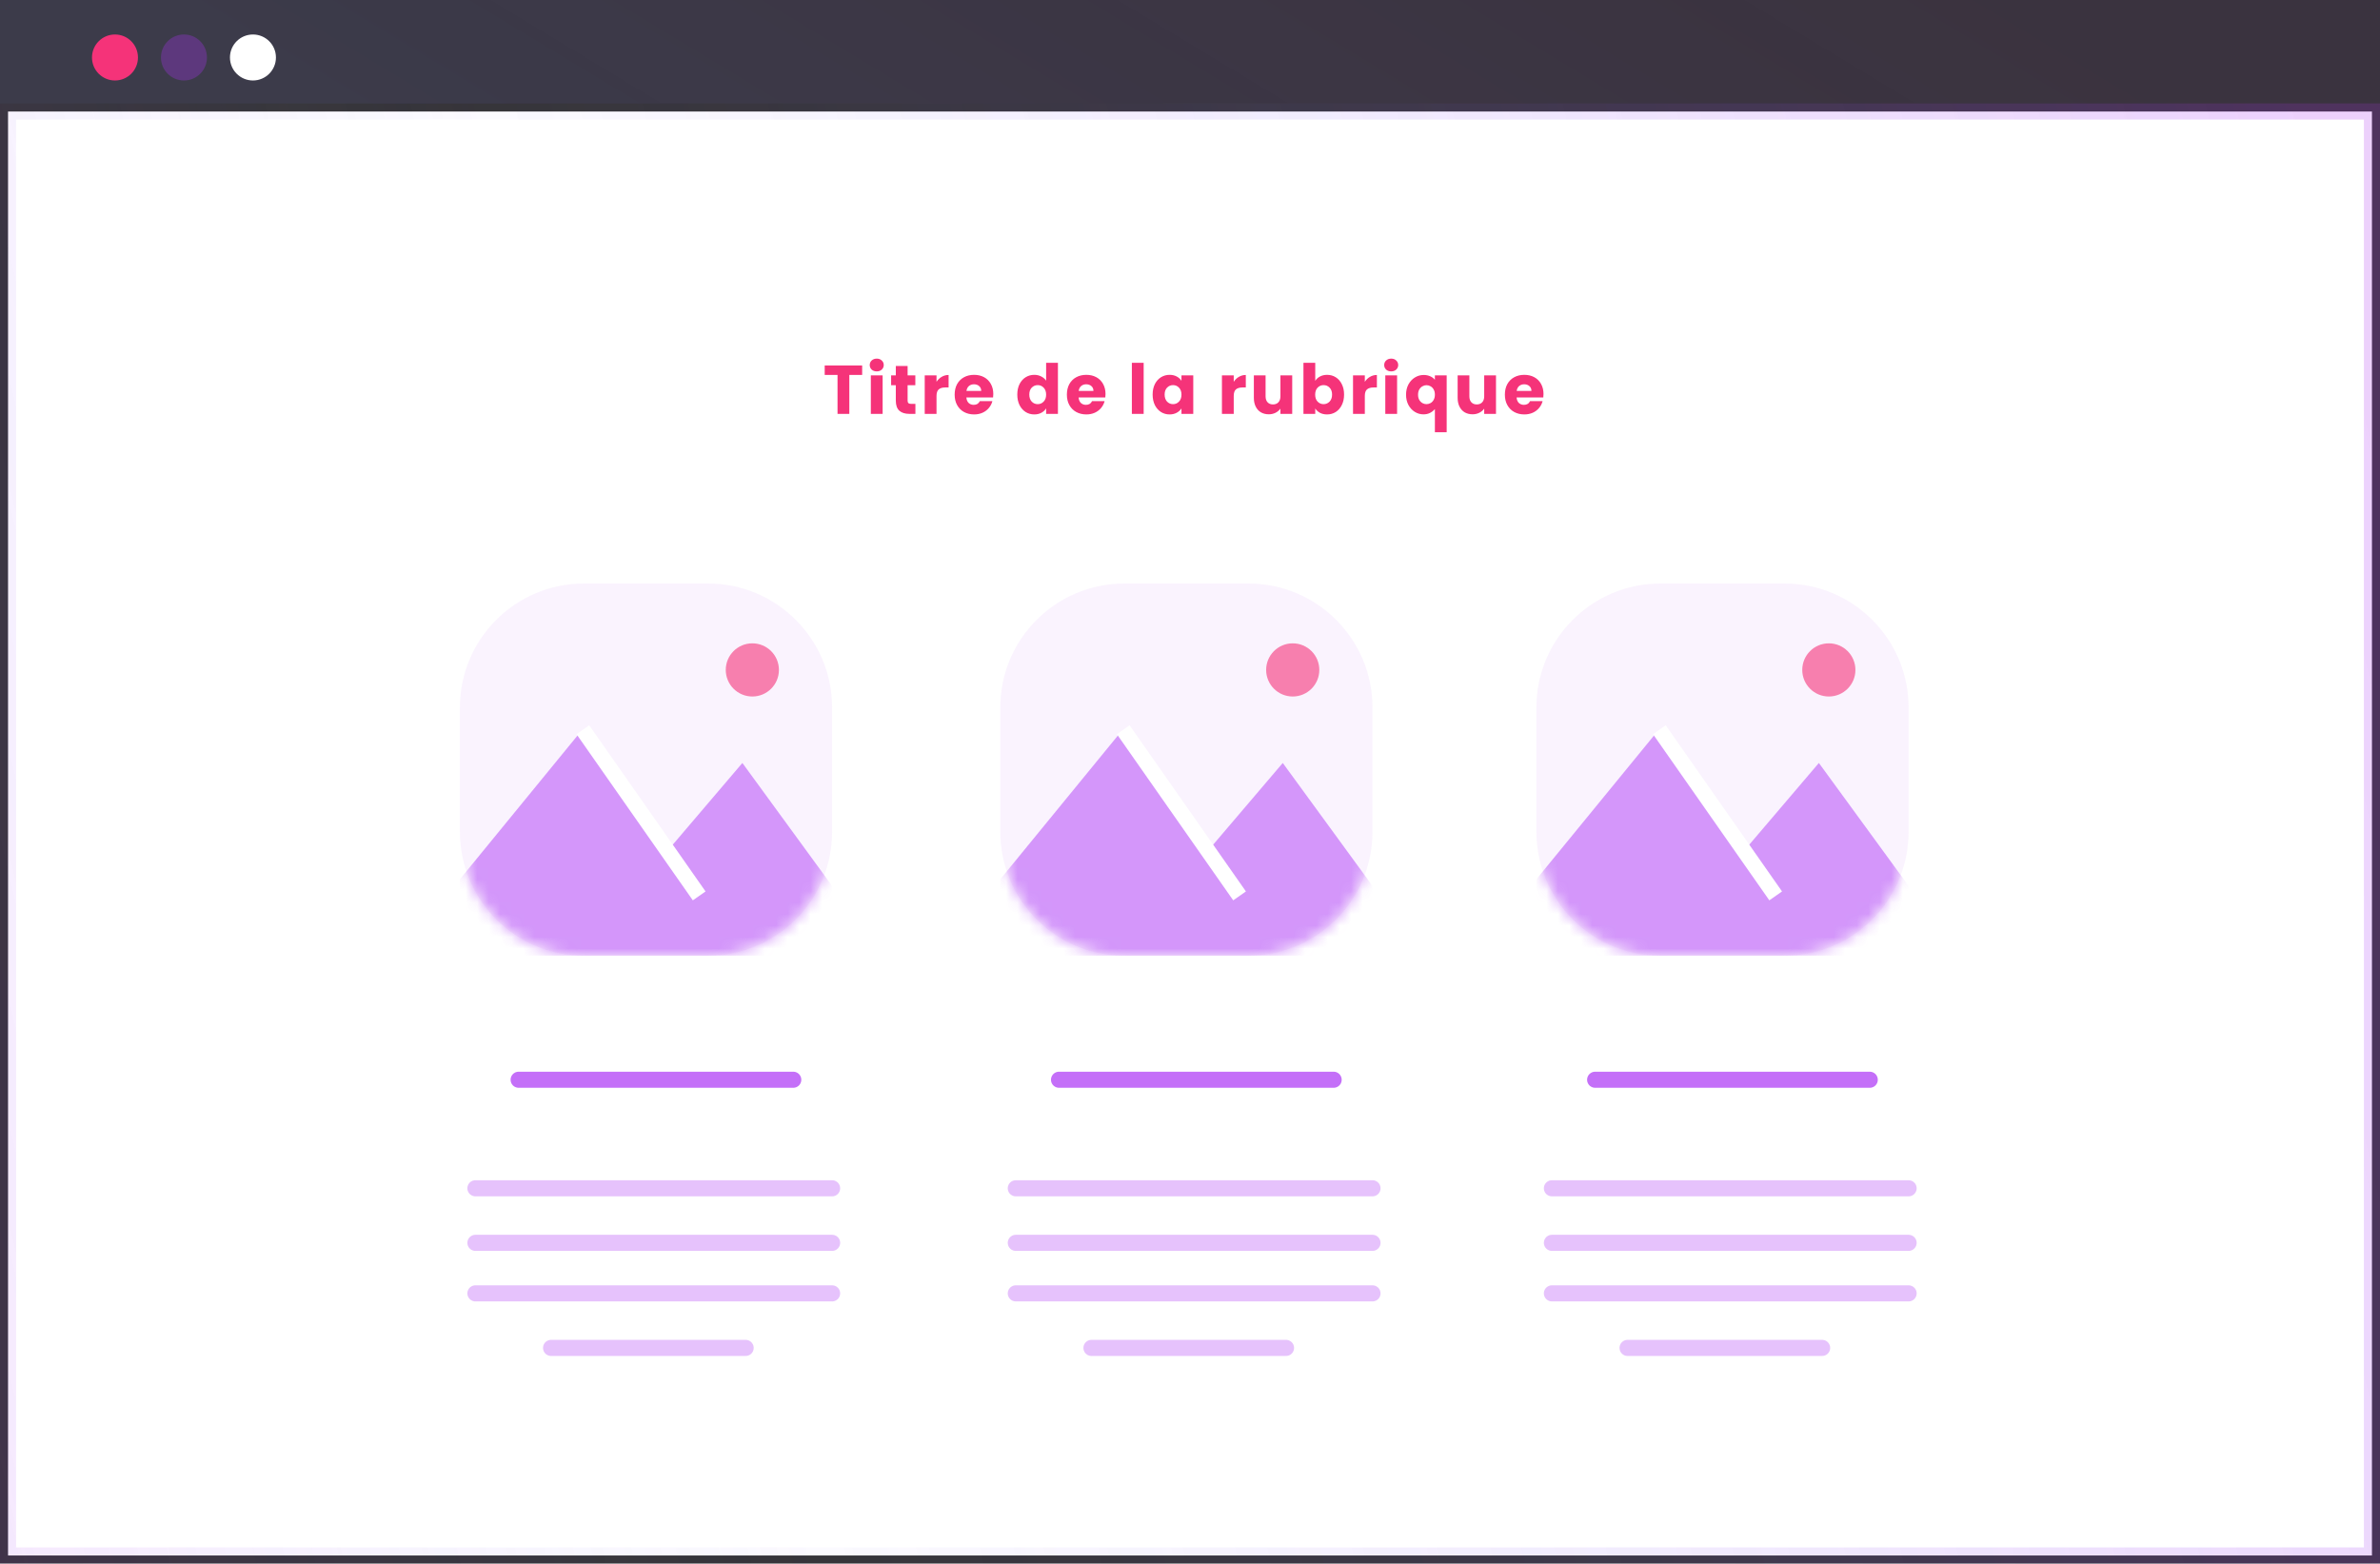<svg xmlns="http://www.w3.org/2000/svg" width="207" height="136" viewBox="0 0 207 136" fill="none"><rect x="0" y="0" width="207" height="136" fill="#333333" stroke="none"/><rect x="0.7" y="9.7" width="205.6" height="125.6" fill="white"></rect><rect x="0.7" y="9.7" width="205.6" height="125.6" stroke="url(#paint0_linear_1307_7713)" stroke-width="1.4"></rect><rect x="0.7" y="9.7" width="205.6" height="125.6" stroke="url(#paint1_linear_1307_7713)" stroke-width="1.4"></rect><path d="M141.558 117.244H158.479" stroke="#AC33F5" stroke-opacity="0.3" stroke-width="1.4" stroke-linecap="round" stroke-linejoin="round"></path><path d="M138.737 93.919H162.621" stroke="#AC33F5" stroke-opacity="0.7" stroke-width="1.4" stroke-linecap="round" stroke-linejoin="round"></path><path d="M134.977 108.105H166" stroke="#AC33F5" stroke-opacity="0.3" stroke-width="1.4" stroke-linecap="round" stroke-linejoin="round"></path><path d="M134.977 112.5H166" stroke="#AC33F5" stroke-opacity="0.3" stroke-width="1.4" stroke-linecap="round" stroke-linejoin="round"></path><path d="M134.977 103.36H166" stroke="#AC33F5" stroke-opacity="0.3" stroke-width="1.4" stroke-linecap="round" stroke-linejoin="round"></path><path d="M133.628 61.547C133.628 55.587 138.459 50.756 144.419 50.756H155.209C161.169 50.756 166 55.587 166 61.547V72.337C166 78.297 161.169 83.128 155.209 83.128H144.419C138.459 83.128 133.628 78.297 133.628 72.337V61.547Z" fill="#AC33F5" fill-opacity="0.06"></path><mask id="mask0_1307_7713" style="mask-type:alpha" maskUnits="userSpaceOnUse" x="133" y="50" width="33" height="34"><path d="M133.628 61.547C133.628 55.587 138.459 50.756 144.419 50.756H155.209C161.169 50.756 166 55.587 166 61.547V72.337C166 78.297 161.169 83.128 155.209 83.128H144.419C138.459 83.128 133.628 78.297 133.628 72.337V61.547Z" fill="white"></path></mask><g mask="url(#mask0_1307_7713)"><path opacity="0.7" d="M151.548 74.168L144.033 63.763L133.628 76.48V83.128H166V77.058L158.196 66.364L151.548 74.168Z" fill="#C470F8"></path><path d="M144.322 63.474L154.439 77.926" stroke="white" stroke-width="1.349"></path><circle opacity="0.6" cx="159.063" cy="58.271" r="2.312" fill="#F53379"></circle></g><path d="M94.93 117.244H111.851" stroke="#AC33F5" stroke-opacity="0.3" stroke-width="1.4" stroke-linecap="round" stroke-linejoin="round"></path><path d="M92.109 93.919H115.993" stroke="#AC33F5" stroke-opacity="0.7" stroke-width="1.4" stroke-linecap="round" stroke-linejoin="round"></path><path d="M88.349 108.105H119.372" stroke="#AC33F5" stroke-opacity="0.3" stroke-width="1.4" stroke-linecap="round" stroke-linejoin="round"></path><path d="M88.349 112.5H119.372" stroke="#AC33F5" stroke-opacity="0.3" stroke-width="1.4" stroke-linecap="round" stroke-linejoin="round"></path><path d="M88.349 103.36H119.372" stroke="#AC33F5" stroke-opacity="0.3" stroke-width="1.4" stroke-linecap="round" stroke-linejoin="round"></path><path d="M87 61.547C87 55.587 91.831 50.756 97.791 50.756H108.581C114.541 50.756 119.372 55.587 119.372 61.547V72.337C119.372 78.297 114.541 83.128 108.581 83.128H97.791C91.831 83.128 87 78.297 87 72.337V61.547Z" fill="#AC33F5" fill-opacity="0.06"></path><mask id="mask1_1307_7713" style="mask-type:alpha" maskUnits="userSpaceOnUse" x="87" y="50" width="33" height="34"><path d="M87 61.547C87 55.587 91.831 50.756 97.791 50.756H108.581C114.541 50.756 119.372 55.587 119.372 61.547V72.337C119.372 78.297 114.541 83.128 108.581 83.128H97.791C91.831 83.128 87 78.297 87 72.337V61.547Z" fill="white"></path></mask><g mask="url(#mask1_1307_7713)"><path opacity="0.7" d="M104.92 74.168L97.405 63.763L87 76.48V83.128H119.372V77.058L111.568 66.364L104.92 74.168Z" fill="#C470F8"></path><path d="M97.694 63.474L107.811 77.926" stroke="white" stroke-width="1.349"></path><circle opacity="0.6" cx="112.435" cy="58.271" r="2.312" fill="#F53379"></circle></g><path d="M47.93 117.244H64.852" stroke="#AC33F5" stroke-opacity="0.3" stroke-width="1.4" stroke-linecap="round" stroke-linejoin="round"></path><path d="M45.109 93.919H68.993" stroke="#AC33F5" stroke-opacity="0.7" stroke-width="1.4" stroke-linecap="round" stroke-linejoin="round"></path><path d="M41.349 108.105H72.372" stroke="#AC33F5" stroke-opacity="0.3" stroke-width="1.4" stroke-linecap="round" stroke-linejoin="round"></path><path d="M41.349 112.5H72.372" stroke="#AC33F5" stroke-opacity="0.3" stroke-width="1.4" stroke-linecap="round" stroke-linejoin="round"></path><path d="M41.349 103.36H72.372" stroke="#AC33F5" stroke-opacity="0.3" stroke-width="1.4" stroke-linecap="round" stroke-linejoin="round"></path><path d="M40 61.547C40 55.587 44.831 50.756 50.791 50.756H61.581C67.541 50.756 72.372 55.587 72.372 61.547V72.337C72.372 78.297 67.541 83.128 61.581 83.128H50.791C44.831 83.128 40 78.297 40 72.337V61.547Z" fill="#AC33F5" fill-opacity="0.06"></path><mask id="mask2_1307_7713" style="mask-type:alpha" maskUnits="userSpaceOnUse" x="40" y="50" width="33" height="34"><path d="M40 61.547C40 55.587 44.831 50.756 50.791 50.756H61.581C67.541 50.756 72.372 55.587 72.372 61.547V72.337C72.372 78.297 67.541 83.128 61.581 83.128H50.791C44.831 83.128 40 78.297 40 72.337V61.547Z" fill="white"></path></mask><g mask="url(#mask2_1307_7713)"><path opacity="0.7" d="M57.92 74.168L50.405 63.763L40 76.48V83.128H72.372V77.058L64.568 66.364L57.92 74.168Z" fill="#C470F8"></path><path d="M50.694 63.474L60.811 77.926" stroke="white" stroke-width="1.349"></path><circle opacity="0.6" cx="65.435" cy="58.271" r="2.312" fill="#F53379"></circle></g><rect width="207" height="9" fill="url(#paint2_linear_1307_7713)"></rect><circle cx="10" cy="5" r="2" fill="#F53379"></circle><circle cx="16" cy="5" r="2" fill="#AC33F5" fill-opacity="0.3"></circle><circle cx="22" cy="5" r="2" fill="white"></circle><path d="M74.986 31.788V32.61H73.87V36H72.844V32.61H71.728V31.788H74.986ZM76.257 32.304C76.077 32.304 75.929 32.252 75.813 32.148C75.701 32.04 75.645 31.908 75.645 31.752C75.645 31.592 75.701 31.46 75.813 31.356C75.929 31.248 76.077 31.194 76.257 31.194C76.433 31.194 76.577 31.248 76.689 31.356C76.805 31.46 76.863 31.592 76.863 31.752C76.863 31.908 76.805 32.04 76.689 32.148C76.577 32.252 76.433 32.304 76.257 32.304ZM76.767 32.652V36H75.741V32.652H76.767ZM79.617 35.13V36H79.095C78.723 36 78.433 35.91 78.225 35.73C78.017 35.546 77.913 35.248 77.913 34.836V33.504H77.505V32.652H77.913V31.836H78.939V32.652H79.611V33.504H78.939V34.848C78.939 34.948 78.963 35.02 79.011 35.064C79.059 35.108 79.139 35.13 79.251 35.13H79.617ZM81.454 33.21C81.574 33.026 81.724 32.882 81.904 32.778C82.084 32.67 82.284 32.616 82.504 32.616V33.702H82.222C81.966 33.702 81.774 33.758 81.646 33.87C81.518 33.978 81.454 34.17 81.454 34.446V36H80.428V32.652H81.454V33.21ZM86.391 34.272C86.391 34.368 86.385 34.468 86.373 34.572H84.051C84.067 34.78 84.133 34.94 84.249 35.052C84.369 35.16 84.515 35.214 84.687 35.214C84.943 35.214 85.121 35.106 85.221 34.89H86.313C86.257 35.11 86.155 35.308 86.007 35.484C85.863 35.66 85.681 35.798 85.461 35.898C85.241 35.998 84.995 36.048 84.723 36.048C84.395 36.048 84.103 35.978 83.847 35.838C83.591 35.698 83.391 35.498 83.247 35.238C83.103 34.978 83.031 34.674 83.031 34.326C83.031 33.978 83.101 33.674 83.241 33.414C83.385 33.154 83.585 32.954 83.841 32.814C84.097 32.674 84.391 32.604 84.723 32.604C85.047 32.604 85.335 32.672 85.587 32.808C85.839 32.944 86.035 33.138 86.175 33.39C86.319 33.642 86.391 33.936 86.391 34.272ZM85.341 34.002C85.341 33.826 85.281 33.686 85.161 33.582C85.041 33.478 84.891 33.426 84.711 33.426C84.539 33.426 84.393 33.476 84.273 33.576C84.157 33.676 84.085 33.818 84.057 34.002H85.341ZM88.479 34.32C88.479 33.976 88.543 33.674 88.671 33.414C88.803 33.154 88.981 32.954 89.205 32.814C89.429 32.674 89.679 32.604 89.955 32.604C90.175 32.604 90.375 32.65 90.555 32.742C90.739 32.834 90.883 32.958 90.987 33.114V31.56H92.013V36H90.987V35.52C90.891 35.68 90.753 35.808 90.573 35.904C90.397 36 90.191 36.048 89.955 36.048C89.679 36.048 89.429 35.978 89.205 35.838C88.981 35.694 88.803 35.492 88.671 35.232C88.543 34.968 88.479 34.664 88.479 34.32ZM90.987 34.326C90.987 34.07 90.915 33.868 90.771 33.72C90.631 33.572 90.459 33.498 90.255 33.498C90.051 33.498 89.877 33.572 89.733 33.72C89.593 33.864 89.523 34.064 89.523 34.32C89.523 34.576 89.593 34.78 89.733 34.932C89.877 35.08 90.051 35.154 90.255 35.154C90.459 35.154 90.631 35.08 90.771 34.932C90.915 34.784 90.987 34.582 90.987 34.326ZM96.152 34.272C96.152 34.368 96.146 34.468 96.134 34.572H93.812C93.828 34.78 93.894 34.94 94.01 35.052C94.13 35.16 94.276 35.214 94.448 35.214C94.704 35.214 94.882 35.106 94.982 34.89H96.074C96.018 35.11 95.916 35.308 95.768 35.484C95.624 35.66 95.442 35.798 95.222 35.898C95.002 35.998 94.756 36.048 94.484 36.048C94.156 36.048 93.864 35.978 93.608 35.838C93.352 35.698 93.152 35.498 93.008 35.238C92.864 34.978 92.792 34.674 92.792 34.326C92.792 33.978 92.862 33.674 93.002 33.414C93.146 33.154 93.346 32.954 93.602 32.814C93.858 32.674 94.152 32.604 94.484 32.604C94.808 32.604 95.096 32.672 95.348 32.808C95.6 32.944 95.796 33.138 95.936 33.39C96.08 33.642 96.152 33.936 96.152 34.272ZM95.102 34.002C95.102 33.826 95.042 33.686 94.922 33.582C94.802 33.478 94.652 33.426 94.472 33.426C94.3 33.426 94.154 33.476 94.034 33.576C93.918 33.676 93.846 33.818 93.818 34.002H95.102ZM99.47 31.56V36H98.444V31.56H99.47ZM100.25 34.32C100.25 33.976 100.314 33.674 100.442 33.414C100.574 33.154 100.752 32.954 100.976 32.814C101.2 32.674 101.45 32.604 101.726 32.604C101.962 32.604 102.168 32.652 102.344 32.748C102.524 32.844 102.662 32.97 102.758 33.126V32.652H103.784V36H102.758V35.526C102.658 35.682 102.518 35.808 102.338 35.904C102.162 36 101.956 36.048 101.72 36.048C101.448 36.048 101.2 35.978 100.976 35.838C100.752 35.694 100.574 35.492 100.442 35.232C100.314 34.968 100.25 34.664 100.25 34.32ZM102.758 34.326C102.758 34.07 102.686 33.868 102.542 33.72C102.402 33.572 102.23 33.498 102.026 33.498C101.822 33.498 101.648 33.572 101.504 33.72C101.364 33.864 101.294 34.064 101.294 34.32C101.294 34.576 101.364 34.78 101.504 34.932C101.648 35.08 101.822 35.154 102.026 35.154C102.23 35.154 102.402 35.08 102.542 34.932C102.686 34.784 102.758 34.582 102.758 34.326ZM107.304 33.21C107.424 33.026 107.574 32.882 107.754 32.778C107.934 32.67 108.134 32.616 108.354 32.616V33.702H108.072C107.816 33.702 107.624 33.758 107.496 33.87C107.368 33.978 107.304 34.17 107.304 34.446V36H106.278V32.652H107.304V33.21ZM112.39 32.652V36H111.364V35.544C111.26 35.692 111.118 35.812 110.938 35.904C110.762 35.992 110.566 36.036 110.35 36.036C110.094 36.036 109.868 35.98 109.672 35.868C109.476 35.752 109.324 35.586 109.216 35.37C109.108 35.154 109.054 34.9 109.054 34.608V32.652H110.074V34.47C110.074 34.694 110.132 34.868 110.248 34.992C110.364 35.116 110.52 35.178 110.716 35.178C110.916 35.178 111.074 35.116 111.19 34.992C111.306 34.868 111.364 34.694 111.364 34.47V32.652H112.39ZM114.393 33.126C114.489 32.97 114.627 32.844 114.807 32.748C114.987 32.652 115.193 32.604 115.425 32.604C115.701 32.604 115.951 32.674 116.175 32.814C116.399 32.954 116.575 33.154 116.703 33.414C116.835 33.674 116.901 33.976 116.901 34.32C116.901 34.664 116.835 34.968 116.703 35.232C116.575 35.492 116.399 35.694 116.175 35.838C115.951 35.978 115.701 36.048 115.425 36.048C115.189 36.048 114.983 36.002 114.807 35.91C114.631 35.814 114.493 35.688 114.393 35.532V36H113.367V31.56H114.393V33.126ZM115.857 34.32C115.857 34.064 115.785 33.864 115.641 33.72C115.501 33.572 115.327 33.498 115.119 33.498C114.915 33.498 114.741 33.572 114.597 33.72C114.457 33.868 114.387 34.07 114.387 34.326C114.387 34.582 114.457 34.784 114.597 34.932C114.741 35.08 114.915 35.154 115.119 35.154C115.323 35.154 115.497 35.08 115.641 34.932C115.785 34.78 115.857 34.576 115.857 34.32ZM118.705 33.21C118.825 33.026 118.975 32.882 119.155 32.778C119.335 32.67 119.535 32.616 119.755 32.616V33.702H119.473C119.217 33.702 119.025 33.758 118.897 33.87C118.769 33.978 118.705 34.17 118.705 34.446V36H117.679V32.652H118.705V33.21ZM121.002 32.304C120.822 32.304 120.674 32.252 120.558 32.148C120.446 32.04 120.39 31.908 120.39 31.752C120.39 31.592 120.446 31.46 120.558 31.356C120.674 31.248 120.822 31.194 121.002 31.194C121.178 31.194 121.322 31.248 121.434 31.356C121.55 31.46 121.608 31.592 121.608 31.752C121.608 31.908 121.55 32.04 121.434 32.148C121.322 32.252 121.178 32.304 121.002 32.304ZM121.512 32.652V36H120.486V32.652H121.512ZM122.291 34.332C122.291 34 122.359 33.704 122.495 33.444C122.635 33.184 122.821 32.982 123.053 32.838C123.289 32.69 123.545 32.616 123.821 32.616C124.033 32.616 124.223 32.654 124.391 32.73C124.559 32.802 124.695 32.904 124.799 33.036V32.652H125.825V37.596H124.799V35.58C124.683 35.72 124.541 35.832 124.373 35.916C124.209 36 124.021 36.042 123.809 36.042C123.537 36.042 123.285 35.97 123.053 35.826C122.821 35.682 122.635 35.48 122.495 35.22C122.359 34.96 122.291 34.664 122.291 34.332ZM124.799 34.326C124.799 34.146 124.763 33.996 124.691 33.876C124.623 33.752 124.533 33.66 124.421 33.6C124.309 33.536 124.191 33.504 124.067 33.504C123.947 33.504 123.831 33.536 123.719 33.6C123.607 33.66 123.515 33.752 123.443 33.876C123.371 34 123.335 34.152 123.335 34.332C123.335 34.512 123.371 34.664 123.443 34.788C123.515 34.908 123.607 35 123.719 35.064C123.831 35.124 123.947 35.154 124.067 35.154C124.187 35.154 124.303 35.124 124.415 35.064C124.531 35 124.623 34.906 124.691 34.782C124.763 34.658 124.799 34.506 124.799 34.326ZM130.114 32.652V36H129.088V35.544C128.984 35.692 128.842 35.812 128.662 35.904C128.486 35.992 128.29 36.036 128.074 36.036C127.818 36.036 127.592 35.98 127.396 35.868C127.2 35.752 127.048 35.586 126.94 35.37C126.832 35.154 126.778 34.9 126.778 34.608V32.652H127.798V34.47C127.798 34.694 127.856 34.868 127.972 34.992C128.088 35.116 128.244 35.178 128.44 35.178C128.64 35.178 128.798 35.116 128.914 34.992C129.03 34.868 129.088 34.694 129.088 34.47V32.652H130.114ZM134.246 34.272C134.246 34.368 134.24 34.468 134.228 34.572H131.906C131.922 34.78 131.988 34.94 132.104 35.052C132.224 35.16 132.37 35.214 132.542 35.214C132.798 35.214 132.976 35.106 133.076 34.89H134.168C134.112 35.11 134.01 35.308 133.862 35.484C133.718 35.66 133.536 35.798 133.316 35.898C133.096 35.998 132.85 36.048 132.578 36.048C132.25 36.048 131.958 35.978 131.702 35.838C131.446 35.698 131.246 35.498 131.102 35.238C130.958 34.978 130.886 34.674 130.886 34.326C130.886 33.978 130.956 33.674 131.096 33.414C131.24 33.154 131.44 32.954 131.696 32.814C131.952 32.674 132.246 32.604 132.578 32.604C132.902 32.604 133.19 32.672 133.442 32.808C133.694 32.944 133.89 33.138 134.03 33.39C134.174 33.642 134.246 33.936 134.246 34.272ZM133.196 34.002C133.196 33.826 133.136 33.686 133.016 33.582C132.896 33.478 132.746 33.426 132.566 33.426C132.394 33.426 132.248 33.476 132.128 33.576C132.012 33.676 131.94 33.818 131.912 34.002H133.196Z" fill="#F53379"></path><defs><linearGradient id="paint0_linear_1307_7713" x1="207" y1="40" x2="-15.937" y2="92.065" gradientUnits="userSpaceOnUse"><stop stop-color="#AC33F5" stop-opacity="0.12"></stop><stop offset="0.37" stop-color="#7A77F4" stop-opacity="0.05"></stop><stop offset="0.671" stop-color="#7A77F4" stop-opacity="0"></stop><stop offset="1" stop-color="#AC33F5" stop-opacity="0.12"></stop></linearGradient><linearGradient id="paint1_linear_1307_7713" x1="207" y1="40" x2="-23.467" y2="92.713" gradientUnits="userSpaceOnUse"><stop stop-color="#AC33F5" stop-opacity="0.12"></stop><stop offset="0.928" stop-color="#7A77F4" stop-opacity="0"></stop><stop offset="1" stop-color="#7A77F4" stop-opacity="0.05"></stop></linearGradient><linearGradient id="paint2_linear_1307_7713" x1="182.599" y1="4.154" x2="137.932" y2="78.028" gradientUnits="userSpaceOnUse"><stop stop-color="#AC33F5" stop-opacity="0.06"></stop><stop offset="1" stop-color="#7A77F4" stop-opacity="0.12"></stop></linearGradient></defs></svg>